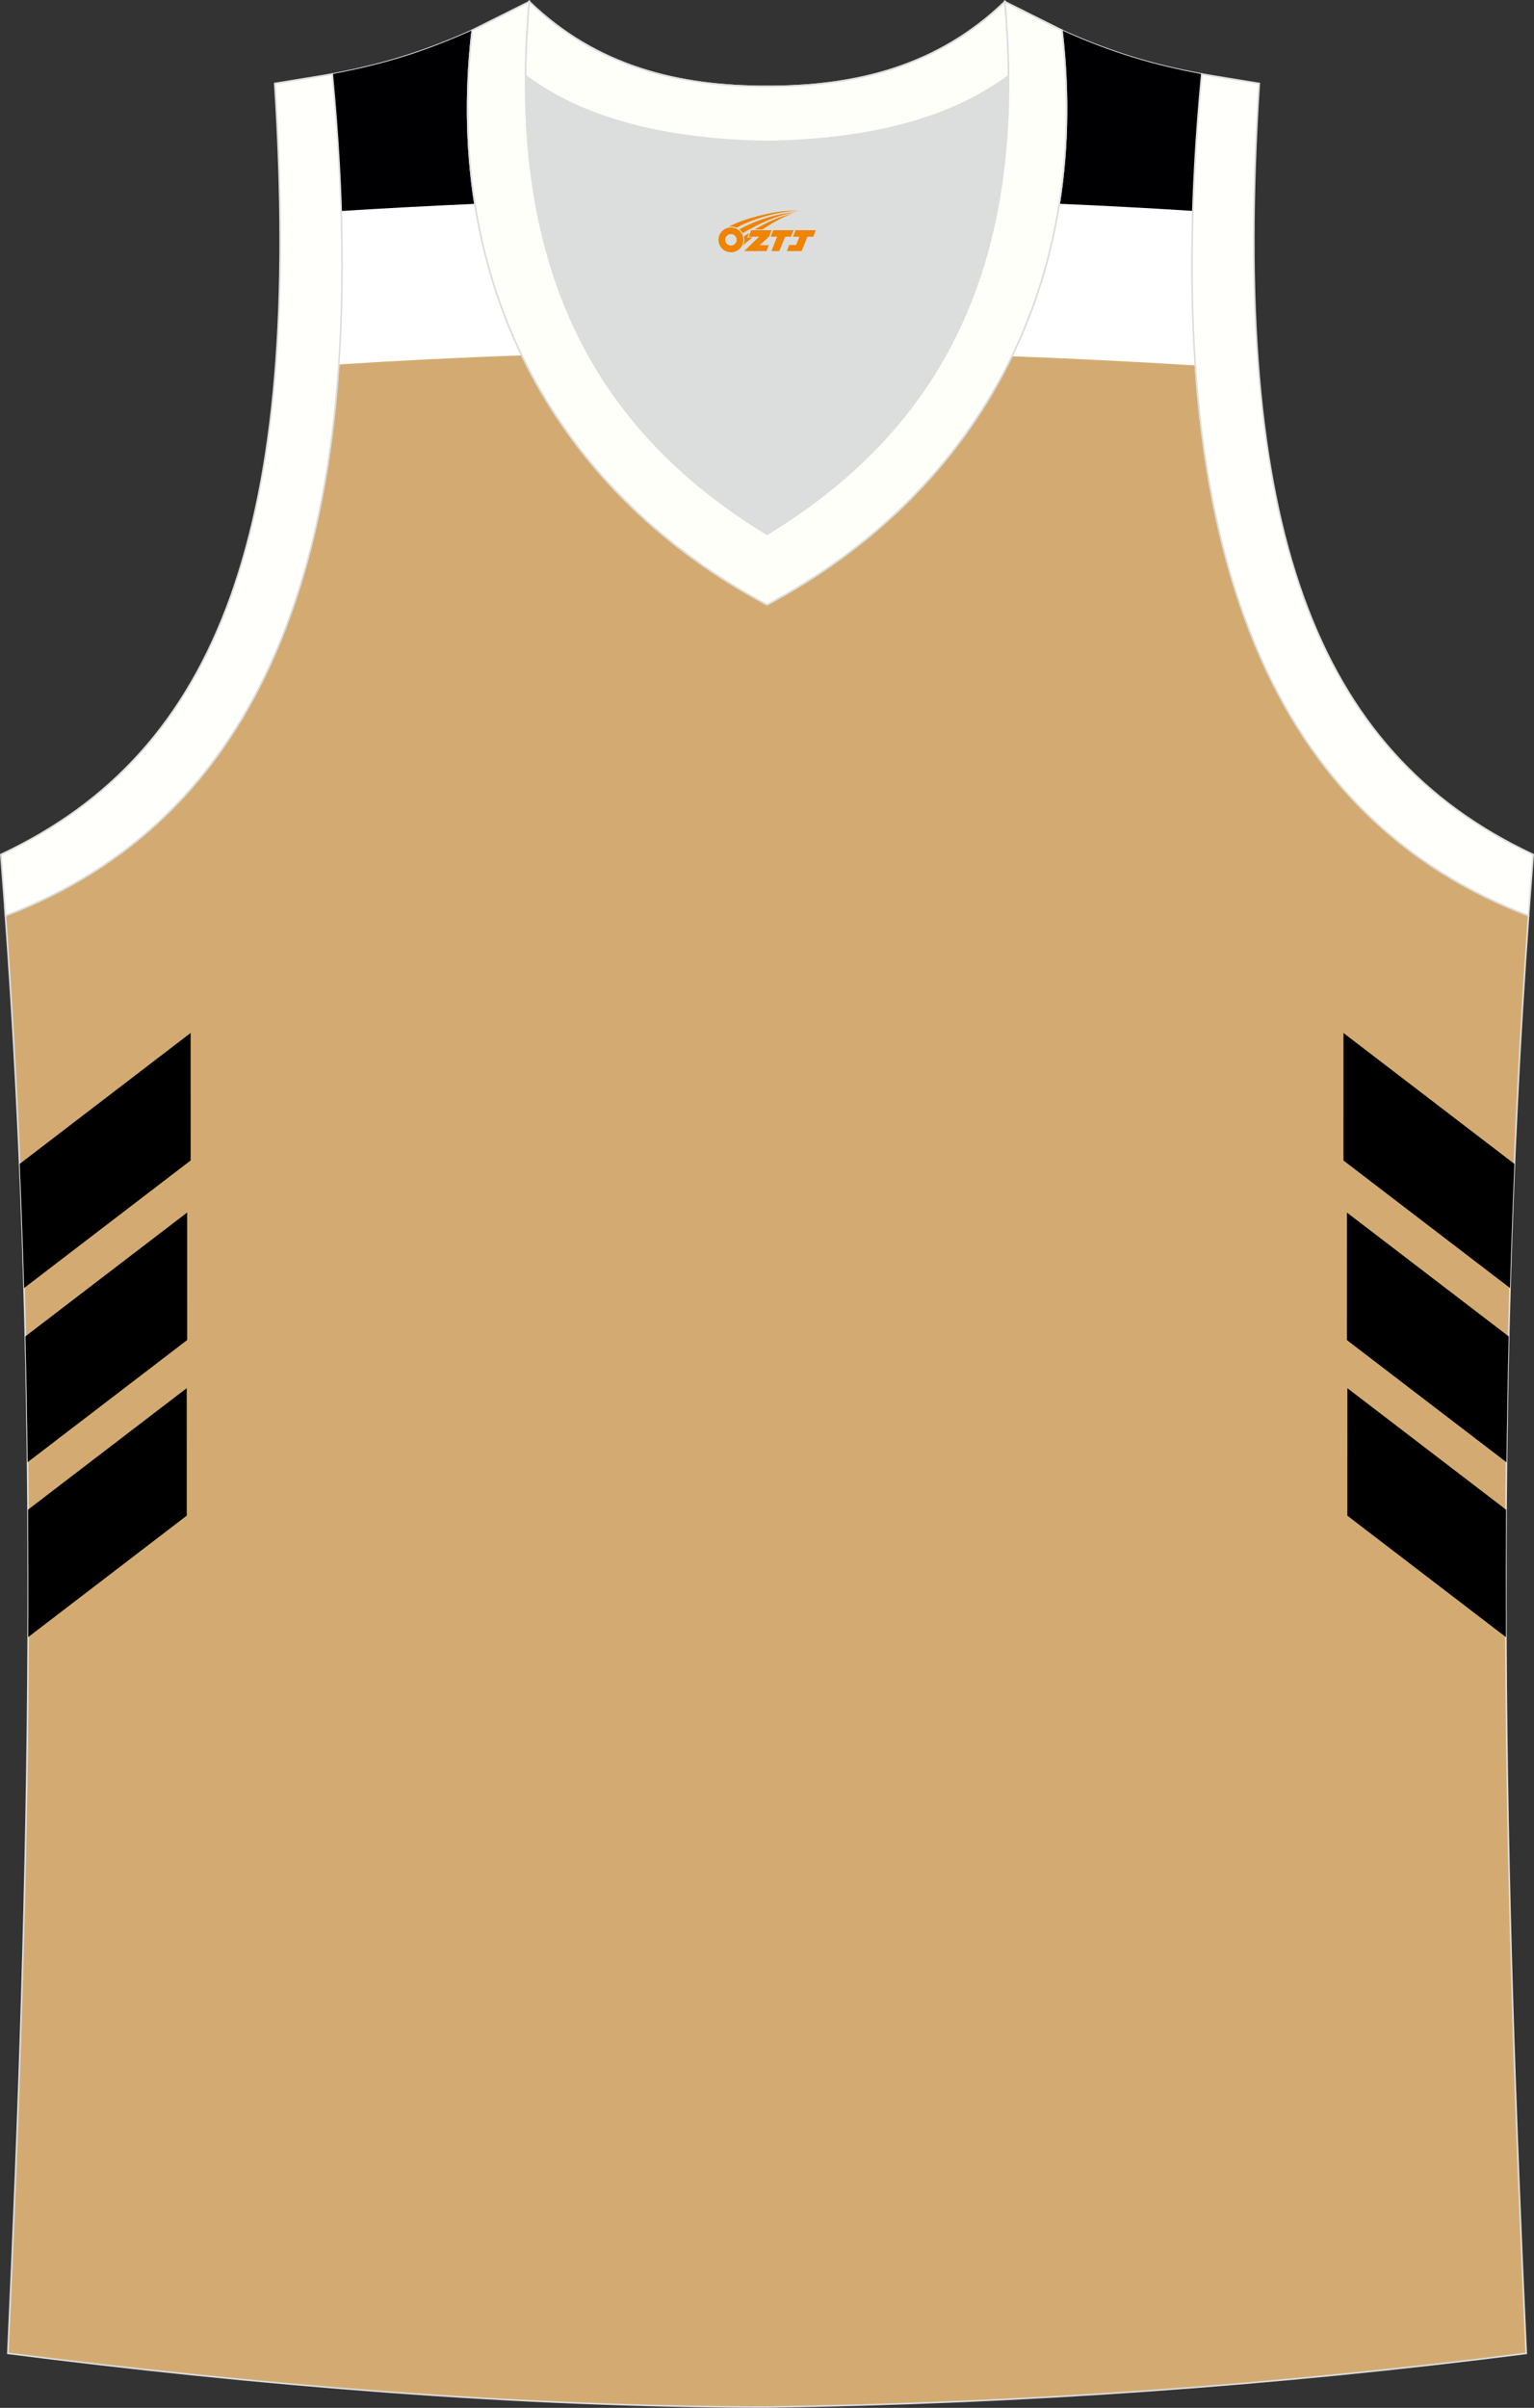<?xml version="1.0" encoding="utf-8"?>
<!-- Generator: Adobe Illustrator 22.0.0, SVG Export Plug-In . SVG Version: 6.00 Build 0)  -->
<svg xmlns="http://www.w3.org/2000/svg" xmlns:xlink="http://www.w3.org/1999/xlink" version="1.1" id="图层_1" x="0px" y="0px" width="378.31px" height="593.61px" viewBox="0 0 378.31 593.61" enable-background="new 0 0 378.31 593.61" xml:space="preserve">
<rect x="0" y="0" width="378.31" height="593.61" fill="#333333" stroke="none"/>
<g>
	<path fill="#D3AB72" stroke="#DCDDDD" stroke-width="0.4" stroke-miterlimit="22.926" d="M189.14,593.41c0.02,0,0.03,0,0.06,0   H189.14L189.14,593.41L189.14,593.41L189.14,593.41z M189.19,593.41c64.05-0.93,126.08-5.44,187.2-13.23   c-5.34-116.06-8.2-233.07,0.58-354.44h-0.01c-60.87-23.19-92.27-86.23-80.59-207.47h0.02c-11.88-2.23-22.03-5.15-34.52-10.79   c7.47,64.75-22.54,114.91-72.72,141.6c-50.17-26.7-80.19-76.86-72.72-141.6c-12.48,5.62-22.63,8.55-34.52,10.79h0.02   c11.69,121.24-19.7,184.26-80.57,207.47l-0.18-2.32c8.99,122.19,6.14,239.95,0.76,356.75C62.56,587.9,128.13,593.41,189.19,593.41z   "/>
	<path fill="#000002" d="M294.02,71.58l-0.1,0.17h-37.88c6.33-19.22,8.55-40.79,5.84-64.27c12.48,5.63,22.63,8.56,34.52,10.79h-0.02   C294.52,37.47,293.76,55.22,294.02,71.58L294.02,71.58L294.02,71.58z M122.69,72.95l-38.46,2.48c0.45-17.42-0.29-36.44-2.29-57.17   h-0.02c11.89-2.23,22.03-5.15,34.52-10.79C113.68,31.46,116.06,53.43,122.69,72.95z"/>
	<path fill="#FFFFFF" d="M294.19,52c-10.98-0.7-21.97-1.29-32.96-1.76c-2.12,13.49-6.09,26.05-11.67,37.59   c14.98,0.56,30.06,1.32,45.23,2.26C293.97,78.22,293.76,65.53,294.19,52L294.19,52L294.19,52z M117.11,50.26   c-10.98,0.48-21.97,1.07-32.97,1.76c0.42,13.44,0.21,26.04-0.58,37.83c14.94-0.96,29.97-1.72,45.11-2.24   C123.16,76.14,119.23,63.65,117.11,50.26z"/>
	<path fill="#DCDDDD" stroke="#DCDDDD" stroke-width="0.241" stroke-miterlimit="22.926" d="M189.17,34.91   c29.53-0.47,47.91-7.49,59.49-16.18c0.02-0.07,0.03-0.13,0.06-0.2c0.54,57.67-23.57,91.23-59.53,113.18   c-35.97-21.96-60.07-55.52-59.54-113.18c0.02,0.07,0.03,0.13,0.06,0.2C141.25,27.42,159.64,34.44,189.17,34.91z"/>
	<path fill="#FFFFFB" stroke="#DCDDDD" stroke-width="0.4" stroke-miterlimit="22.926" d="M1.36,225.74   c60.87-23.19,92.27-86.23,80.58-207.47l-14.18,2.31c7.03,109.03-13.41,164.7-67.55,190.09L1.36,225.74z"/>
	<path fill="none" stroke="#DCDDDD" stroke-width="0.4" stroke-miterlimit="22.926" d="M130.54,0.43   c-6.17,68.91,19.06,107.12,58.63,131.28c39.57-24.15,64.8-62.35,58.63-131.28l14.09,7.04c7.48,64.75-22.55,114.91-72.72,141.6   c-50.17-26.7-80.19-76.86-72.72-141.6L130.54,0.43z"/>
	<path fill="#FFFFFB" stroke="#DCDDDD" stroke-width="0.4" stroke-miterlimit="22.926" d="M376.96,225.74   c-60.87-23.19-92.27-86.23-80.59-207.47l14.18,2.31c-7.03,109.03,13.41,164.7,67.55,190.09L376.96,225.74L376.96,225.74z"/>
	<path fill="none" stroke="#DCDDDD" stroke-width="0.4" stroke-miterlimit="22.926" d="M130.54,0.43   c16.55,15.97,36.75,20.93,58.63,20.87c21.88,0.06,42.08-4.91,58.63-20.87c0.56,6.28,0.86,12.29,0.92,18.07   c-0.02,0.07-0.03,0.15-0.06,0.21c-11.58,8.7-29.96,15.72-59.48,16.18c-29.53-0.47-47.92-7.49-59.49-16.18   c-0.02-0.07-0.04-0.15-0.06-0.21C129.68,12.73,129.97,6.72,130.54,0.43z"/>
	<path fill="#FFFFFA" stroke="#DCDDDD" stroke-width="0.4" stroke-miterlimit="22.926" d="M130.54,0.43   c-6.17,68.91,19.06,107.12,58.63,131.28c39.57-24.15,64.8-62.35,58.63-131.28l14.09,7.04c7.48,64.75-22.55,114.91-72.72,141.6   c-50.17-26.7-80.19-76.86-72.72-141.6L130.54,0.43z"/>
	<path fill="#FFFFFA" stroke="#DCDDDD" stroke-width="0.4" stroke-miterlimit="22.926" d="M130.54,0.43   c16.55,15.97,36.75,20.93,58.63,20.87c21.88,0.06,42.08-4.91,58.63-20.87c0.56,6.28,0.86,12.29,0.92,18.07   c-0.02,0.07-0.03,0.15-0.06,0.21c-11.58,8.7-29.96,15.72-59.48,16.18c-29.53-0.47-47.92-7.49-59.49-16.18   c-0.02-0.07-0.04-0.15-0.06-0.21C129.68,12.73,129.97,6.72,130.54,0.43z"/>
	
	<path d="M4.86,286.93l42.15-32.27l0.01,31.43L5.95,317.53C5.66,307.36,5.3,297.16,4.86,286.93L4.86,286.93z M6.27,329.44   c0.25,10.37,0.43,20.71,0.55,31.03l39.35-30.12l-0.01-31.43L6.27,329.44L6.27,329.44z M6.92,372.17l39.13-29.95l0.01,31.43   l-39.1,29.94C7.01,393.14,6.99,382.66,6.92,372.17z"/>
	<path d="M373.48,286.94l-42.15-32.27l-0.01,31.43l41.07,31.43C372.68,307.37,373.04,297.17,373.48,286.94L373.48,286.94z    M372.07,329.46c-0.25,10.37-0.43,20.71-0.55,31.03l-39.35-30.12l0.01-31.43L372.07,329.46L372.07,329.46z M371.42,372.18   l-39.13-29.95l-0.01,31.43l39.11,29.94C371.34,393.15,371.35,382.67,371.42,372.18z"/>
</g>
<g id="图层_x0020_1">
	<path fill="#F08300" d="M177.37,60.16c0.416,1.136,1.472,1.984,2.752,2.032c0.144,0,0.304,0,0.448-0.016h0.016   c0.016,0,0.064,0,0.128-0.016c0.032,0,0.048-0.016,0.08-0.016c0.064-0.016,0.144-0.032,0.224-0.048c0.016,0,0.016,0,0.032,0   c0.192-0.048,0.4-0.112,0.576-0.208c0.192-0.096,0.4-0.224,0.608-0.384c0.672-0.56,1.104-1.408,1.104-2.352   c0-0.224-0.032-0.448-0.08-0.672l0,0C183.21,58.28,183.16,58.11,183.08,57.93C182.61,56.84,181.53,56.08,180.26,56.08C178.57,56.08,177.19,57.45,177.19,59.15C177.19,59.5,177.25,59.84,177.37,60.16L177.37,60.16L177.37,60.16z M181.67,59.18L181.67,59.18C181.64,59.96,180.98,60.56,180.2,60.52C179.41,60.49,178.82,59.84,178.85,59.05c0.032-0.784,0.688-1.376,1.472-1.344   C181.09,57.74,181.7,58.41,181.67,59.18L181.67,59.18z"/>
	<polygon fill="#F08300" points="195.7,56.76 ,195.06,58.35 ,193.62,58.35 ,192.2,61.9 ,190.25,61.9 ,191.65,58.35 ,190.07,58.35    ,190.71,56.76"/>
	<path fill="#F08300" d="M197.67,52.03c-1.008-0.096-3.024-0.144-5.056,0.112c-2.416,0.304-5.152,0.912-7.616,1.664   C182.95,54.41,181.08,55.13,179.73,55.9C179.93,55.87,180.12,55.85,180.31,55.85c0.48,0,0.944,0.112,1.36,0.288   C185.77,53.82,192.97,51.77,197.67,52.03L197.67,52.03L197.67,52.03z"/>
	<path fill="#F08300" d="M183.14,57.5c4-2.368,8.88-4.672,13.488-5.248c-4.608,0.288-10.224,2-14.288,4.304   C182.66,56.81,182.93,57.13,183.14,57.5C183.14,57.5,183.14,57.5,183.14,57.5z"/>
	<polygon fill="#F08300" points="201.19,56.76 ,200.57,58.35 ,199.11,58.35 ,197.7,61.9 ,197.24,61.9 ,195.73,61.9 ,194.04,61.9    ,194.63,60.4 ,196.34,60.4 ,197.16,58.35 ,195.57,58.35 ,196.21,56.76"/>
	<polygon fill="#F08300" points="190.28,56.76 ,189.64,58.35 ,187.35,60.46 ,189.61,60.46 ,189.03,61.9 ,183.54,61.9 ,187.21,58.35    ,184.63,58.35 ,185.27,56.76"/>
	<path fill="#F08300" d="M195.56,52.62c-3.376,0.752-6.464,2.192-9.424,3.952h1.888C190.45,55,192.79,53.57,195.56,52.62z    M184.76,57.44C184.13,57.82,184.07,57.87,183.46,58.28c0.064,0.256,0.112,0.544,0.112,0.816c0,0.496-0.112,0.976-0.32,1.392   c0.176-0.16,0.32-0.304,0.432-0.4c0.272-0.24,0.768-0.64,1.6-1.296l0.32-0.256H184.28l0,0L184.76,57.44L184.76,57.44L184.76,57.44z"/>
</g>
</svg>